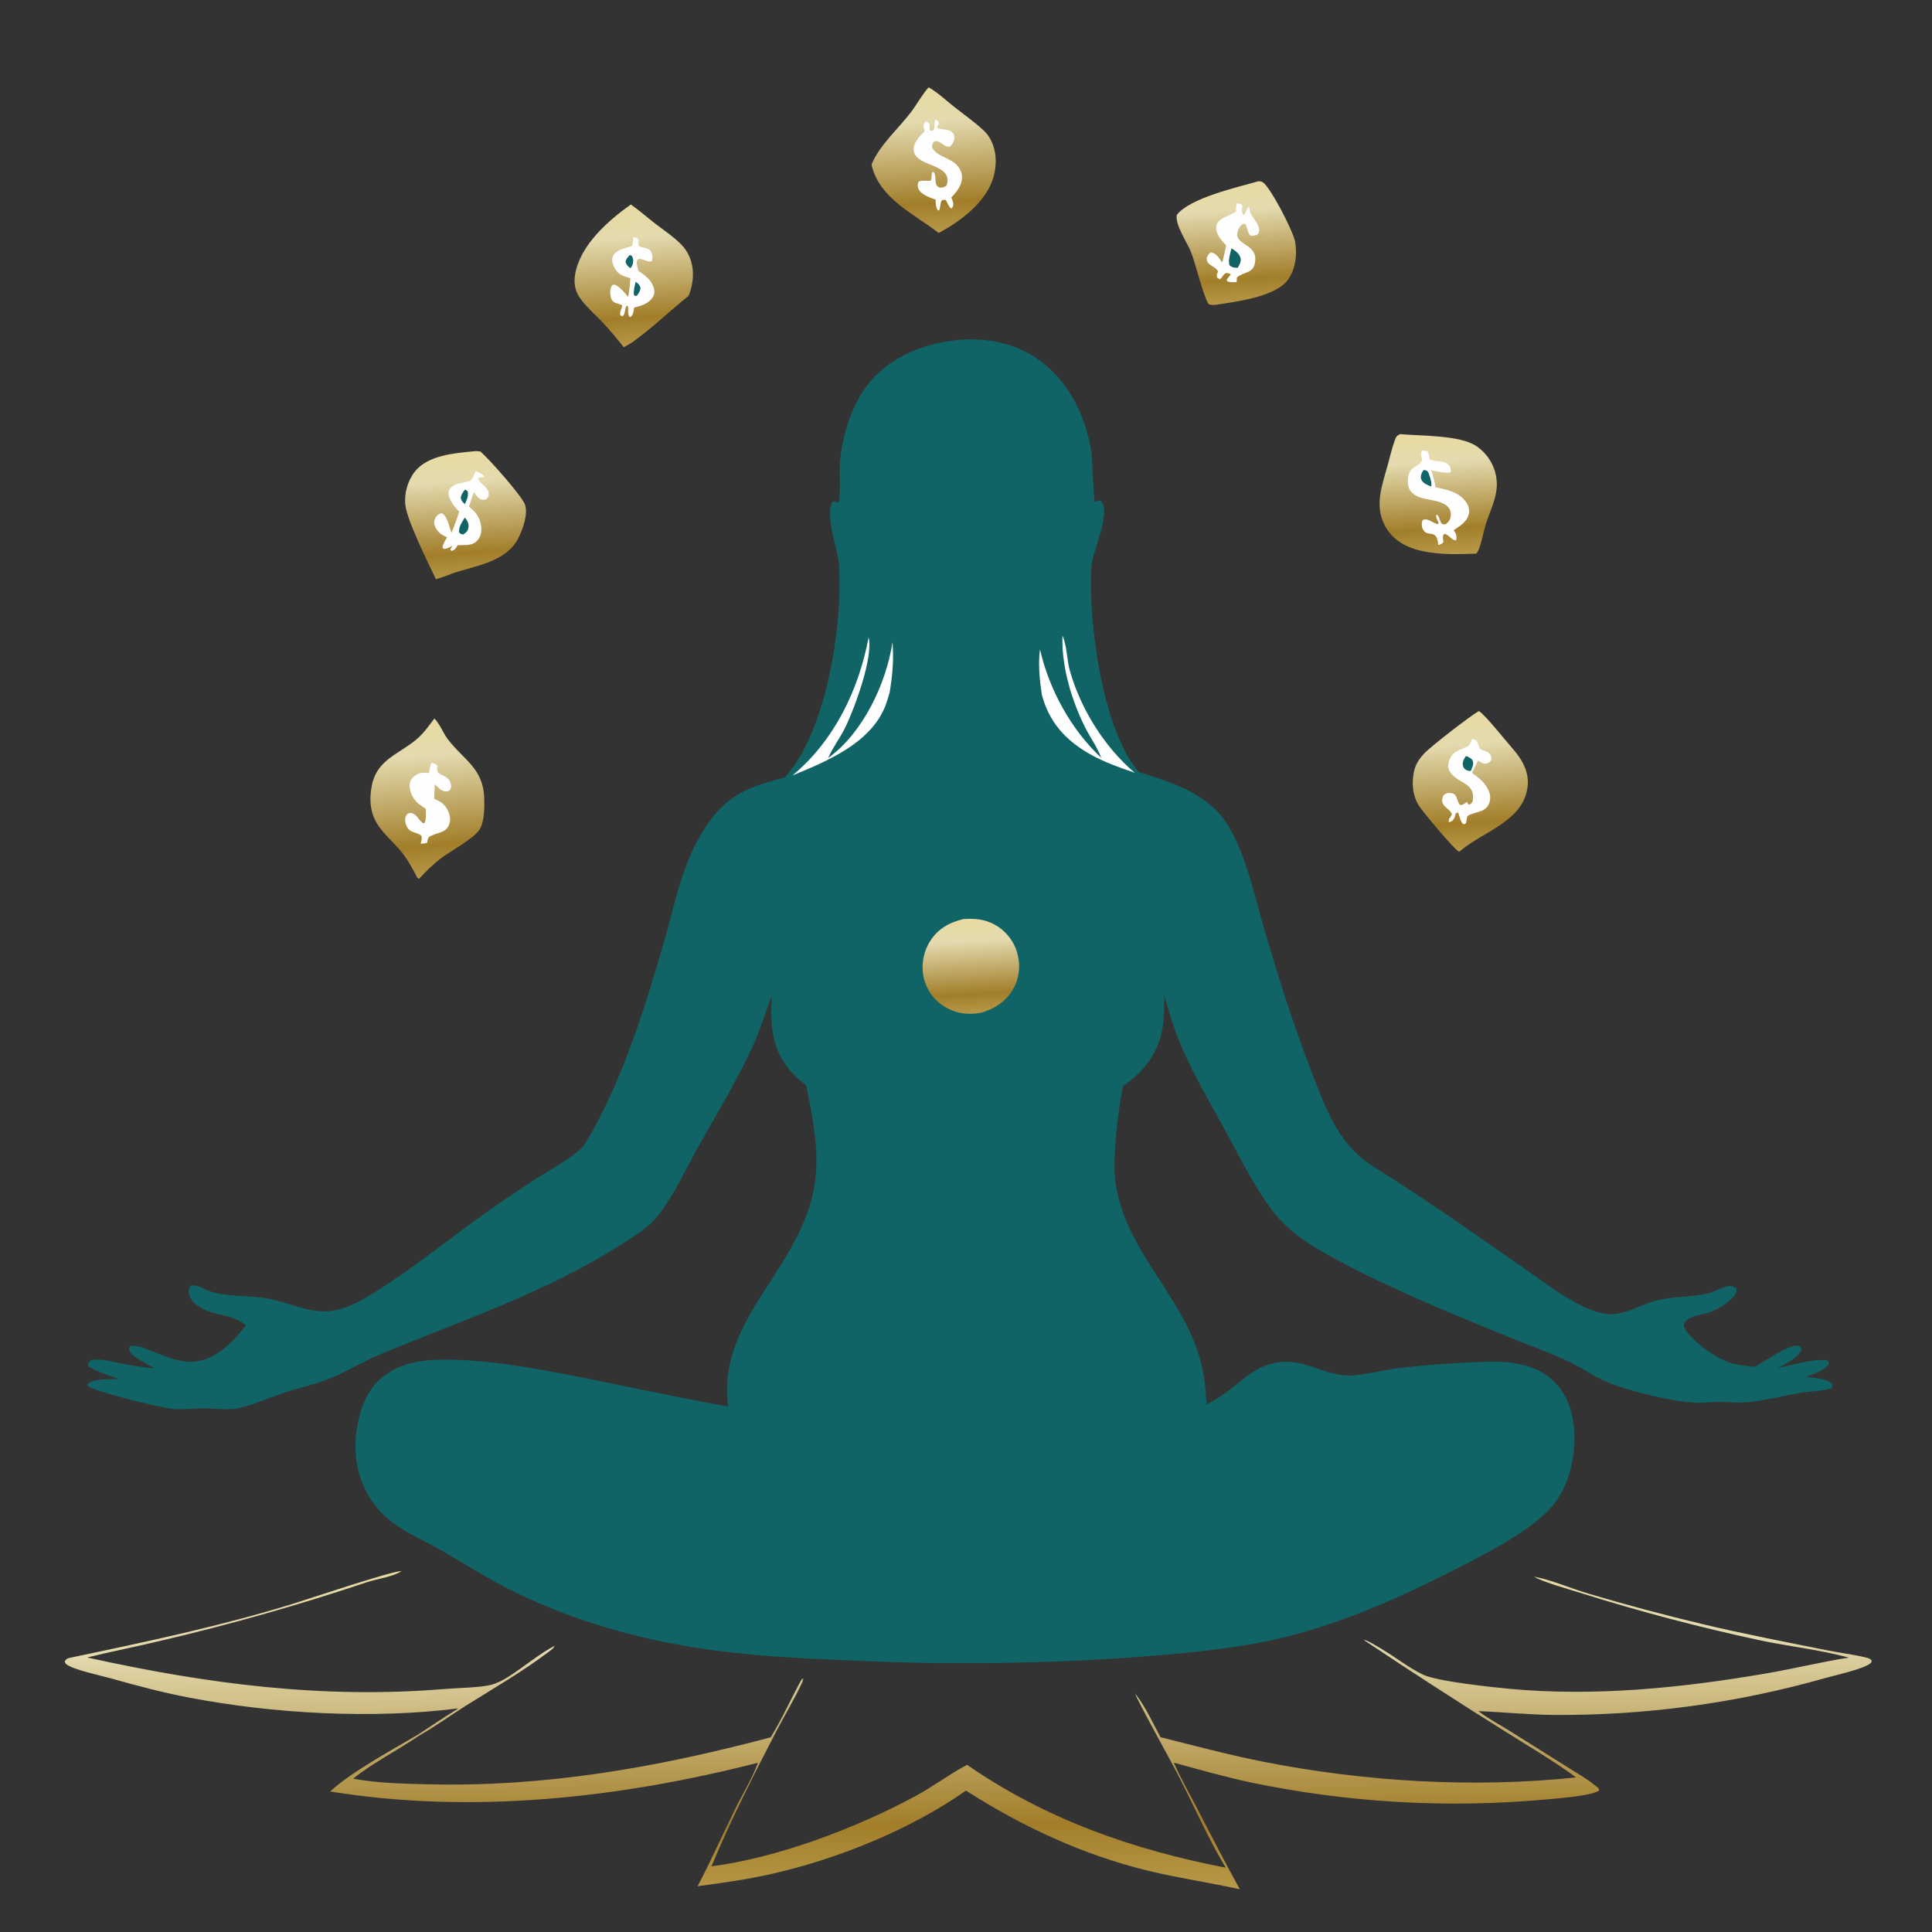 <?xml version="1.0" encoding="UTF-8"?> <svg xmlns="http://www.w3.org/2000/svg" width="1024" height="1024" viewBox="0 0 1024 1024" fill="none"><rect x="0" y="0" width="1024" height="1024" fill="#333333" stroke="none"/><path d="M783.8 376.869C786.876 378.505 798.303 392.919 801.722 396.771C806.421 402.065 810.336 408.712 809.744 416.038C808.186 435.316 785.98 440.536 773.859 451.117L773.25 451.362C771.11 450.637 753.993 430.165 752.028 427.027C748.531 421.441 748.047 414.272 749.674 407.968C750.495 404.791 752.417 401.994 754.613 399.604C758.281 395.61 779.024 379.66 783.8 376.869Z" fill="url(#paint0_linear_76_85)"></path><path d="M780.194 391.621C780.775 391.759 781.184 391.833 781.747 392.082C783.384 392.806 783.35 394.792 784.101 396.185C784.698 397.291 785.502 397.497 786.603 397.878C787.698 398.257 788.69 398.543 789.497 399.452C790.402 400.471 790.433 401.544 790.396 402.813C789.939 403.716 789.104 404.343 788.129 404.645C786.338 405.198 784.82 403.917 783.298 403.123C782.337 405.347 781.292 407.479 780.166 409.622C783.059 411.727 785.769 413.658 787.76 416.709C789.231 418.965 790.305 421.772 789.66 424.493C788.064 431.227 782.006 429.707 777.769 432.55C777.518 433.447 777.319 434.312 777.192 435.233C777.019 436.492 777.308 435.944 776.315 436.82L775.407 436.718C773.829 435.027 773.725 432.602 772.786 430.565L771.556 431.078C771.316 431.946 771.104 433.08 770.675 433.863C769.936 435.21 769.243 435.333 767.898 435.869L767.978 434.016C768.714 433.207 769.132 432.642 769.504 431.611C768.864 429.116 765.683 428.211 764.689 425.758C764.074 424.242 764.394 422.901 765.051 421.49C766.036 420.647 766.931 420.247 768.241 420.285C773.018 420.425 771.593 424.159 773.851 426.642C775.275 426.729 776.002 426.071 777.11 425.295L777.584 424.957C778.007 426.178 777.671 425.683 778.52 426.488C779.755 426.082 779.676 425.922 780.438 424.953C782.654 414.168 771.88 415.707 768.183 408.42C767.256 406.593 767.477 404.699 768.171 402.835C769.98 397.973 773.54 397.78 777.68 395.648C779.135 394.899 779.525 393.63 780.018 392.169C780.079 391.987 780.135 391.803 780.194 391.621Z" fill="#FEFEFE"></path><path d="M777.024 400.701C778.179 401.136 780.065 401.981 780.546 403.182C781.296 405.054 780.234 406.941 779.524 408.674C778.563 408.585 777.433 408.417 776.648 407.799C775.985 407.277 775.528 406.585 775.383 405.766C775.008 403.647 775.873 402.358 777.024 400.701Z" fill="#106466"></path><path d="M667.044 96.046C667.776 96.108 668.601 96.136 669.244 96.542C673.36 99.141 685.486 122.624 686.454 128.215C687.61 134.9 686.676 142.821 682.572 148.358C675.878 157.389 655.191 159.873 644.388 161.574C643.732 161.592 642.91 161.672 642.248 161.584C641.416 161.473 640.756 161.481 640.312 160.735C637.554 156.103 633.828 140.203 631.306 133.708C629.283 128.499 622.717 119.236 623.727 113.911C630.788 104.841 655.763 99.302 667.044 96.046Z" fill="url(#paint1_linear_76_85)"></path><path d="M655.723 107.808C657.018 108.006 657.525 107.886 658.537 108.806C658.114 110.826 658.009 111.935 658.989 113.805L659.542 113.781C660.166 112.446 660.809 111.135 661.504 109.835L662.183 110.112C662.151 113.984 666.041 116.797 667.167 120.423C667.644 121.955 667.452 122.763 666.682 124.125C665.257 124.924 664.482 124.968 662.9 124.998C661.137 123.67 661.366 120.502 659.984 118.66C658.896 118.535 659.214 118.368 658.399 118.963C656.726 120.184 655.894 122.157 655.719 124.201C655.418 127.715 661.268 129.848 663.351 132.152C664.782 133.736 665.46 135.605 665.339 137.737C664.909 145.355 659.813 143.513 655.602 147.044L655.473 149.533C653.698 149.587 652.046 149.77 650.367 149.078L650.229 148.189C650.764 147.448 651.297 146.732 651.889 146.035C652.05 145.845 652.215 145.658 652.378 145.47C651.478 144.731 651.179 144.846 650.061 144.697C649.005 145.064 648.683 145.466 648.071 146.35C647.58 147.06 647.267 147.552 646.529 148.034L645.16 147.165C644.63 145.682 645.046 145.317 645.604 143.886C644.771 141.983 642.279 141.172 640.786 139.815C639.707 138.835 639.635 138.177 639.551 136.778C640.144 135.412 640.442 134.527 641.82 133.771C644.847 134.256 646.105 136.822 647.791 139.147C648.624 136.174 649.212 133.103 649.878 130.087C647.607 127.65 644.404 124.211 644.614 120.596C644.934 115.098 651.86 114.873 655.186 111.941C655.07 110.355 654.91 109.259 655.723 107.808Z" fill="#FEFEFE"></path><path d="M652.69 131.593C654.601 132.838 656.963 134.35 657.492 136.72C657.947 138.759 656.976 140.294 655.98 141.962C654.195 141.931 652.978 141.773 651.651 140.584C650.786 137.893 652.088 134.324 652.69 131.593Z" fill="#106466"></path><path d="M334.366 108.375C338.815 111.535 342.953 115.168 347.267 118.514C351.878 122.091 357.162 125.522 361.2 129.732C362.029 130.591 362.78 131.514 363.454 132.5C364.127 133.486 364.714 134.521 365.214 135.606C368.268 142.354 367.696 150.024 365.026 156.756C354.912 164.872 345.506 174.078 334.932 181.558C333.56 182.465 332.034 183.223 330.6 184.033C326.926 179.422 323.173 174.826 319.093 170.565C315.35 166.656 311.017 162.89 307.807 158.548C304.804 154.486 303.984 150.263 304.85 145.299C307.528 129.955 322.219 117 334.366 108.375Z" fill="url(#paint2_linear_76_85)"></path><path d="M335.678 125.639C337.208 125.975 337.719 125.962 338.58 127.268C338.42 128.26 338.309 129.057 338.452 130.056C339.448 130.938 340.144 131.041 341.427 131.305C343.046 131.639 343.703 131.854 344.893 133.004C345.742 134.943 346.212 136.362 345.413 138.413C343.357 139.283 340.915 137.017 338.718 137.227C337.999 137.296 337.911 137.762 337.524 138.295C337.382 140.245 337.87 141.766 338.427 143.622C341.943 145.834 345.436 148.604 346.584 152.79C347.035 154.437 346.919 156.05 345.99 157.512C343.785 160.982 339.816 162.117 336.096 163.026C335.828 164.97 335.749 166.803 334.128 168.067L333.429 167.717C333.037 166.599 332.863 165.874 332.927 164.681C332.974 163.81 332.978 163.081 332.835 162.21L332.158 162.069L331.548 163.127C331.411 164.031 331.293 164.931 331.044 165.812C330.716 166.971 330.748 167.041 329.744 167.612L328.734 167.017C328.468 165.134 329.383 163.819 329.852 161.984C328.444 160.7 326.149 161.117 324.786 159.615C323.784 158.511 323.502 156.824 323.435 155.393C323.35 153.579 323.547 152.27 324.783 150.913L326.082 150.934C328.95 152.417 330.857 154.935 332.948 157.328C333.581 154.013 333.889 150.818 334.097 147.45C332.607 146.992 331.032 146.564 329.623 145.894C327.157 144.723 325.615 142.327 324.809 139.779C324.336 138.286 324.278 136.629 325.139 135.251C326.699 132.755 330.169 131.752 332.842 131.024C332.971 130.988 334.417 130.62 334.611 130.504C335.565 129.933 335.554 126.783 335.678 125.639Z" fill="#FEFEFE"></path><path d="M336.946 149.355C338.218 150.235 339.052 150.978 339.488 152.514C339.333 154.306 338.631 155.221 337.595 156.654L336.524 156.918L335.963 156.103C335.744 153.771 336.413 151.607 336.946 149.355Z" fill="#106466"></path><path d="M333.756 135.184L334.672 135.455C335.456 136.403 335.641 137.243 335.589 138.49C335.53 139.88 335.104 141.134 334.134 142.134C332.725 141.102 332.055 140.482 331.559 138.768C331.872 137.185 332.726 136.349 333.756 135.184Z" fill="#106466"></path><path d="M251.084 239.204C252.365 239.061 253.331 239.111 254.588 239.297C258.909 242.857 276.645 262.927 278.215 267.341C280.017 272.406 277.19 280.145 274.95 284.797C268.618 297.953 252.121 299.694 239.634 303.976C236.839 305.172 233.937 306.06 231.047 306.994C226.78 297.913 215.905 276.371 214.864 267.785C214.122 261.669 216.089 254.688 219.937 249.876C226.809 241.283 240.898 240.158 251.084 239.204Z" fill="url(#paint3_linear_76_85)"></path><path d="M252.112 249.644C253.602 250.224 255.849 251.236 256.697 252.638L256.465 252.908C255.297 252.921 254.559 252.958 253.498 253.466C253.1 255.705 259.058 257.863 259.094 261.81C259.106 263.142 258.634 263.64 257.836 264.572C256.911 264.838 256.552 265.07 255.58 264.852C253.66 264.421 252.543 262.897 251.581 261.302C251.497 261.163 251.417 261.021 251.334 260.881C250.252 261.979 249.41 266.714 248.506 268.45C248.624 268.549 248.743 268.646 248.86 268.745L249.441 269.247C252.472 271.839 254.233 274.292 254.925 278.31C255.373 280.914 255.151 283.827 253.446 285.96C250.476 289.678 246.697 288.664 242.542 288.992C242.456 289.151 242.376 289.314 242.283 289.469C241.518 290.748 240.842 291.63 239.378 291.993L238.626 291.431L239.765 289.297C238.271 290.054 236.831 291.048 235.101 290.875L234.54 290.091C234.838 288.101 235.943 286.523 236.953 284.824C236 284.351 235.04 283.877 234.129 283.326C232.253 282.192 230.403 279.614 230.155 277.411C230.002 276.054 230.465 274.664 231.363 273.64C232.292 272.582 232.894 272.21 234.268 272.03C237.121 273.61 238.055 279.267 239.276 282.306C240.859 278.671 242.228 274.958 243.385 271.167C241.112 268.926 239.09 266.336 238.028 263.283C237.581 261.998 237.559 260.496 238.317 259.316C240.689 255.626 245.609 256.252 249.118 254.833C250.423 254.305 251.54 250.914 252.112 249.644Z" fill="#FEFEFE"></path><path d="M246.345 259.599C247.518 259.869 246.983 259.59 247.91 260.511C248.347 263.083 247.427 264.931 246.367 267.222C245.207 266.094 244.493 265.466 244.212 263.787C244.491 262.033 245.309 261.01 246.345 259.599Z" fill="#106466"></path><path d="M246.356 274.353C246.419 274.415 246.488 274.471 246.544 274.538C247.694 275.902 248.605 277.694 248.282 279.541C247.899 281.725 247.128 282.178 245.468 283.302C244.283 282.981 244.145 283.138 243.335 282.134C243.095 279.117 244.862 276.831 246.356 274.353Z" fill="#106466"></path><path d="M492.173 46.289C496.933 48.932 501.527 53.31 505.816 56.691C510.991 60.771 516.718 64.747 521.499 69.283C522.877 70.59 523.991 72.042 524.895 73.711C528.355 80.096 528.455 87.605 526.383 94.448C522.515 107.221 508.892 117.442 497.524 123.49C484.234 113.22 465.938 105.176 461.913 87.21C466.048 77.093 476.093 68.272 482.71 59.6C486.002 55.286 488.6 50.356 492.173 46.289Z" fill="url(#paint4_linear_76_85)"></path><path d="M495.841 63.187C496.924 63.899 497.33 64.355 497.674 65.562C497.273 66.22 496.858 66.87 496.429 67.511C499.075 69.275 502.71 67.853 505.032 70.509C505.852 71.445 505.967 72.695 505.767 73.879C505.512 75.388 504.425 77.068 503.124 77.835C500.945 77.798 499.628 76.139 497.782 75.234C496.631 74.669 496.129 74.661 494.964 75.115C494.174 76.212 494.035 76.719 494.01 78.068C496.078 82.659 502.942 83.501 506.597 86.951C508.539 88.784 509.897 91.129 509.892 93.857C509.886 98.204 507.09 101.724 504.217 104.661C504.615 105.631 505.177 106.943 505.24 107.992C505.307 109.104 505.038 109.827 504.224 110.562C502.795 109.623 502.151 107.484 501.344 106.01C501.064 105.996 499.85 105.921 499.604 105.979C498.288 106.289 498.552 110.366 497.639 111.645L496.996 111.308C495.816 109.373 495.985 108.025 495.889 105.84C492.89 104.682 488.24 103.235 486.808 100.095C486.36 99.114 486.261 97.598 486.732 96.628C487.542 94.963 491.887 96.371 493.378 95.619C493.848 95.382 493.711 92.24 493.999 91.371L494.706 91.072C496.079 92.259 495.642 95.422 496.044 97.187C496.34 98.484 496.915 98.806 497.999 99.445C499.672 99.37 500.099 99.42 501.552 98.487C502.233 97.24 502.281 95.99 502.137 94.598C501.519 88.627 490.686 87.394 486.671 83.866C485.182 82.558 484.275 81.163 484.242 79.12C484.184 75.514 487.623 71.928 490.051 69.621C489.798 68.565 489.619 67.501 489.429 66.433C489.879 65.182 489.838 65.073 490.948 64.374L492.025 64.875L490.958 64.367C492.004 64.953 492.195 65.023 492.758 66.064C492.655 67.169 492.619 68.056 492.824 69.149C493.927 69.442 493.787 69.334 494.762 68.934C495.727 67.109 494.985 65.752 495.577 63.942C495.66 63.688 495.753 63.438 495.841 63.187Z" fill="#FEFEFE"></path><path d="M230.21 380.812C232.98 383.421 234.844 388.455 237.21 391.613C245.438 402.594 256.038 406.971 256.628 422.686C256.813 427.619 256.862 435.204 254.254 439.542C251.29 444.472 238.622 451.117 233.541 455.04C229.367 458.264 225.792 461.831 222.201 465.669L221.956 465.762L221.28 465.387C218.776 460.655 216.432 456.109 213.079 451.896C206.724 443.908 198.36 438.813 196.664 427.858C196.081 424.092 196.33 420.295 197.025 416.564C199.57 402.903 210.921 399.904 220.396 392.176C224.309 388.984 227.228 384.84 230.21 380.812Z" fill="url(#paint5_linear_76_85)"></path><path d="M228.646 404.261C230.065 404.624 230.95 404.755 231.936 405.855C230.184 411.679 236.72 409.76 238.613 414.471C239.186 415.897 239.315 417.116 238.646 418.542C237.979 419.058 237.774 419.377 236.888 419.469C234.225 419.746 232.245 417.301 230.423 415.665L230.142 423.367C232.508 424.403 234.696 425.506 236.24 427.659C237.839 429.888 238.969 432.882 238.44 435.65C237.204 442.115 231.237 440.846 227.235 443.761C226.833 444.5 226.621 444.955 226.531 445.812C226.508 446.032 226.503 446.254 226.49 446.474C225.286 447.205 224.282 447.134 222.928 447.135C223.374 445.421 223.884 444.556 223.273 442.864C222.447 442.305 221.777 441.946 220.826 441.609C219.731 441.222 218.486 440.913 217.5 440.285C215.943 439.293 215.111 437.292 214.814 435.544C214.534 433.894 214.831 432.825 215.816 431.453C216.538 431.13 216.974 430.772 217.792 430.89C219.69 431.164 220.608 432.304 221.725 433.722C222.364 434.532 222.914 435.324 223.763 435.93C224.534 436.479 224.158 436.36 225.136 436.17C225.959 433.854 225.694 431.168 225.699 428.732C224.178 427.681 222.535 426.637 221.166 425.392C218.82 423.257 217.049 419.462 217.105 416.273C217.138 414.44 217.878 412.838 219.282 411.655C221.687 409.63 223.534 409.415 226.538 409.679L227.328 409.753C227.636 407.832 227.924 406.074 228.646 404.261Z" fill="#FEFEFE"></path><path d="M742.09 230.108C752.989 231.084 773.777 230.518 782.513 236.454C782.864 236.691 783.208 236.936 783.546 237.19C783.883 237.445 784.214 237.708 784.539 237.979C784.864 238.251 785.181 238.53 785.491 238.817C785.8 239.105 786.103 239.401 786.398 239.704C786.693 240.008 786.979 240.318 787.258 240.636C787.537 240.954 787.807 241.279 788.069 241.611C788.331 241.943 788.584 242.282 788.829 242.627C789.073 242.972 789.308 243.323 789.535 243.68C789.762 244.038 789.979 244.4 790.186 244.768C790.394 245.137 790.592 245.511 790.781 245.889C790.969 246.268 791.147 246.651 791.316 247.038C791.485 247.426 791.643 247.818 791.792 248.214C791.941 248.61 792.079 249.01 792.207 249.413C792.335 249.816 792.452 250.222 792.559 250.631C792.666 251.041 792.763 251.452 792.849 251.866C792.934 252.28 793.009 252.696 793.074 253.114C793.527 255.915 793.42 258.68 792.893 261.461C791.828 267.081 789.255 272.269 787.568 277.707C786.196 282.13 785.44 287.034 783.736 291.301C783.415 292.103 782.959 292.748 782.462 293.445C771.793 293.787 760.496 294.242 750.175 291.118C743.047 288.961 737.21 284.902 733.763 278.115C728.574 267.896 732.463 257.449 735.301 247.268C736.587 242.656 737.646 237.842 739.279 233.344C739.947 231.504 740.313 230.954 742.09 230.108Z" fill="url(#paint6_linear_76_85)"></path><path d="M753.575 238.79L756.246 238.996C757.5 240.104 757.358 241.726 757.689 243.35C760.2 245.022 764.253 243.843 766.989 245.748C767.989 246.444 768.617 247.112 768.83 248.338C768.998 249.307 769.142 249.613 768.58 250.459C765.504 250.878 761.6 249.741 758.515 249.207C759.627 252.255 760.366 255.034 760.862 258.233C766.602 259.489 772.707 260.568 776.596 265.472C778.096 267.363 778.993 269.72 778.545 272.146C777.747 276.458 773.901 278.771 770.521 280.966L770.752 281.345C771.795 283.091 772.304 284.268 771.778 286.331C769.665 286.761 767.965 283.218 765.599 282.996L764.959 283.56C764.64 284.745 764.776 285.573 764.983 286.75L765.068 287.209C764.159 288.512 763.778 288.432 762.301 288.878C761.704 279.816 756.718 285.097 754.284 280.75C753.39 279.152 753.401 277.427 753.964 275.724C756.502 274.161 759.368 277.31 762.071 277.796L762.516 277.015C761.76 275.672 761.213 274.723 761.128 273.136L761.631 272.801C762.4 273.446 762.527 273.706 762.85 274.694C763.18 275.703 763.521 276.49 764.026 277.429C765.145 278.06 765.114 278.021 766.378 277.758C767.196 277.081 767.856 276.53 768.317 275.554C769.063 273.973 769.248 271.822 768.485 270.207C765.941 264.829 756.781 265.454 751.86 263.324C749.66 262.371 747.593 260.937 746.726 258.607C746.141 257.036 746.11 255.374 746.258 253.722C746.897 246.579 751.601 248.307 753.841 243.732C753.337 241.898 752.794 240.6 753.575 238.79Z" fill="#FEFEFE"></path><path d="M754.469 249.137C754.829 249.164 755.488 249.194 755.818 249.308C756.906 249.682 757.106 250.545 757.46 251.533C758.021 253.095 759.143 256.427 758.498 257.86C756.583 257.038 754.191 256.262 753.342 254.151C752.586 252.27 753.559 250.713 754.469 249.137Z" fill="#106466"></path><path d="M242.903 905.484C197.517 911.224 144.981 908.358 100.077 899.734C86.118 897.053 72.494 893.452 58.826 889.586C54.044 888.233 38.501 884.922 35.174 882.088C34.477 881.494 34.556 881.322 34.327 880.494C35.199 879.139 35.955 878.898 37.521 878.57C77.053 870.294 116.692 861.943 155.321 850.03C162.894 847.694 208.01 832.488 212.829 832.73C207.924 835.874 200.169 836.699 194.506 838.6C158.955 850.506 122.933 860.755 86.439 869.345C73.08 872.6 59.558 875.206 46.221 878.492C109.259 892.456 171.048 900.592 235.728 895.189C241.947 894.669 254.645 894.472 260.179 893.024C263.498 892.155 266.591 890.534 269.477 888.711C277.09 883.904 286.734 875.876 294.298 872.177L294.025 872.196C293.479 873.628 292.385 874.325 291.184 875.237C277.259 885.806 261.623 894.846 246.806 904.133C238.584 909.287 230.45 915.251 222.013 920.005C210.613 927.757 197.943 934.16 187.153 942.725C199.932 945.149 213.798 945.393 226.778 945.712C289.194 947.245 348.419 936.78 408.462 920.82C414.597 910.973 419.273 900.148 424.935 890.008L425.712 889.572L425.681 889.568L425.76 890.342L425.151 889.859L425.576 890.806C421.334 900.24 415.814 909.168 411.068 918.363C399.098 941.551 387.066 965.064 377.108 989.185C412.371 984.627 454.076 968.81 485.271 951.923C494.451 946.953 502.835 940.624 511.989 935.708L512.591 935.388C554.065 964.164 600.361 980.392 649.666 989.909C640.046 973.919 632.573 956.48 623.991 939.912C621.022 934.18 602.177 900.199 601.699 897.689C607.109 904.462 610.962 913.108 615.092 920.748C633.323 925.326 651.658 930.237 670.1 933.856C723.616 944.359 781.083 947.803 835.339 942.072C823.074 932.958 809.742 925.315 796.861 917.124C771.962 901.562 747.315 885.61 722.92 869.268C724.18 868.966 730.618 873.02 732.2 873.942C739.579 878.244 746.609 884.005 754.319 887.632C761.974 891.234 790.895 894.246 800.437 895.132C845.621 899.325 891.98 894.547 936.556 886.877C951.07 884.38 965.378 880.856 979.926 878.563C964.573 874.379 948.067 872.637 932.467 869.317C900.953 862.542 869.816 854.336 839.056 844.698C832.625 842.644 818.054 838.649 812.939 835.634C822.576 837.45 832.353 841.835 841.817 844.631C861.92 850.605 882.174 856.015 902.579 860.861C924.422 866.079 946.344 870.258 968.352 874.685C975.091 876.04 982.106 876.857 988.758 878.473C990.17 878.816 991.043 878.983 992.016 880.046C991.885 880.976 992.072 880.901 991.487 881.462C988.331 884.489 972.71 887.895 967.419 889.403C961.569 891.066 955.691 892.624 949.785 894.078C943.88 895.532 937.95 896.881 931.996 898.124C926.043 899.368 920.069 900.505 914.075 901.536C908.081 902.568 902.071 903.492 896.044 904.309C890.017 905.127 883.978 905.837 877.926 906.439C871.873 907.043 865.812 907.538 859.743 907.925C853.674 908.313 847.599 908.592 841.519 908.764C835.44 908.936 829.359 909 823.277 908.955C809.965 908.817 796.849 907.454 783.583 906.931C788.689 910.845 794.635 913.991 800.113 917.396L830.825 936.648C835.851 939.822 841.419 942.914 845.976 946.741C846.876 947.496 847.52 947.73 847.615 948.919C847.474 949.025 847.342 949.143 847.192 949.236C842.689 952.021 825.438 953.143 819.538 953.741C812.985 954.34 806.424 954.816 799.853 955.17C793.283 955.524 786.708 955.756 780.129 955.865C773.55 955.975 766.971 955.961 760.393 955.825C753.814 955.69 747.24 955.432 740.671 955.051C734.102 954.671 727.543 954.168 720.992 953.544C714.442 952.92 707.906 952.173 701.383 951.305C694.861 950.437 688.357 949.448 681.871 948.337C675.386 947.227 668.923 945.997 662.483 944.646C648.971 941.743 635.512 937.876 622.163 934.279C625.705 942.534 630.419 950.623 634.563 958.617C641.955 972.874 649.356 987.302 657.131 1001.34C640.996 997.781 624.683 995.46 608.577 991.543C574.016 983.137 541.825 968.139 511.986 949.067C482.608 969.709 444.339 985.14 409.446 993.109C396.317 996.107 383.046 997.968 369.71 999.742C376.88 986.188 383.159 972.055 389.93 958.289C393.765 950.494 398.842 942.463 401.688 934.309C328.447 953.043 250.06 961.716 174.988 949.519C185.816 939.401 208.403 927.109 221.768 919.262C228.733 914.546 235.778 909.954 242.903 905.484Z" fill="url(#paint7_linear_76_85)"></path><path d="M507.688 180.198C510.842 179.825 514.383 179.87 517.57 179.97C551.963 181.056 573.304 207.071 578.449 239.522C578.934 242.578 579.66 265.519 580.294 266.201L582.047 265.294C582.795 265.37 583.277 265.207 583.789 265.839C588.867 272.11 579.034 292.288 578.518 299.889C576.552 328.828 584.227 386.744 603.547 409.157C618.894 414.102 634.245 418.532 645.68 430.615C658.144 443.786 664.237 472.096 669.273 489.541C676.855 515.805 684.937 541.595 694.787 567.118C698.921 577.83 702.91 588.884 708.889 598.727C712.625 604.879 717.485 610.577 723.206 614.974C728.031 618.683 733.518 621.745 738.62 625.073C749.219 631.956 759.742 638.953 770.191 646.063L809.617 673.528C817.584 679.085 825.478 685.044 833.967 689.772C839.908 693.082 847.296 696.63 854.249 696.545C862.257 696.446 870.667 690.954 878.532 689.122C887.45 687.044 896.855 687.563 905.711 685.4C909.289 684.526 913.049 681.851 916.663 681.625C918.256 681.525 919.24 682.032 920.368 683.074C920.433 683.714 920.486 683.825 920.333 684.534C919.402 688.853 910.288 694.138 906.355 695.479C902.829 696.681 899.056 696.889 895.697 698.632C894.316 699.348 892.913 700.335 892.556 701.94C892.256 703.286 893.34 704.989 894.133 706.005C899.107 712.378 909.435 719.8 917.079 722.314C921.018 723.609 925.676 723.878 929.789 724.443C935.982 721.462 946.995 712.836 953.244 713.221C954.375 713.963 954.425 713.918 954.809 715.202C953.424 719.567 946.13 722.908 942.313 725.177C947.729 723.984 965.024 718.986 969.295 721.488L969.203 723.183L969.495 722.538C967.44 726.46 960.916 728.242 957.019 729.8C961.297 730.314 967.419 730.35 970.773 733.219C971.241 734.504 971.257 734.528 970.838 735.826C970.533 735.914 970.23 736.006 969.925 736.089C964.976 737.451 959.204 737.325 954.086 738.253C944.787 739.94 935.377 742.302 925.976 743.229C921.296 743.691 916.64 743.053 911.962 743.017C907.545 742.983 903.102 743.695 898.691 743.471C886.103 742.834 864.001 737.491 852.107 732.693C845.635 730.082 839.693 725.733 833.413 722.62C823.838 717.872 813.554 714.253 803.646 710.242C771.575 697.258 734.485 682.171 704.405 665.455C694.646 660.032 685.579 654.372 678.033 645.996C667.105 633.865 657.143 613.282 649.211 598.822C641.375 584.537 632.813 570.039 626.367 555.073C622.505 546.109 619.732 536.917 617.058 527.547C617.058 533.5 617.165 539.458 616.105 545.342C613.715 558.603 606.098 568.223 595.189 575.696C592.719 588.021 589.675 612.618 591.01 624.709C594.919 660.1 623.16 683.088 634.374 715.017C637.845 724.9 639.02 734.111 639.476 744.484C643.678 742.219 647.691 739.659 651.516 736.805C658.148 731.794 664.074 725.735 672.229 723.26C689.73 717.949 698.941 728.511 714.227 729.019C721.444 729.259 732.825 726.23 740.542 725.259C755.746 723.347 771.319 722.329 786.635 721.793C799.684 721.335 813.472 722.564 823.43 732.007C831.228 739.403 834.344 750.563 834.491 761.039C834.692 775.393 830.581 790.549 820.291 800.969C808.209 813.205 784.838 824.934 769.328 832.802C743.168 846.074 716.684 857.95 688.35 865.806C665.439 872.159 642.115 874.811 618.514 876.98C580.704 880.244 542.824 881.75 504.875 881.496C485.955 881.557 466.905 880.749 448 879.971C421.969 878.898 396.125 877.54 370.336 873.56C334.322 868.001 298.865 857.492 266.488 840.616C255.238 834.752 244.54 827.771 233.506 821.507C220.836 814.314 207.069 809.312 198.23 797.122C189.481 785.056 186.803 771.236 189.241 756.585C191.117 745.308 195.288 734.955 204.967 728.225C210.837 724.144 217.843 721.977 224.898 721.206C252.978 718.137 297.445 727.85 325.641 733.606C345.694 737.699 365.817 741.808 385.934 745.56C382.236 717.607 396.609 697.331 410.962 675.09C435.553 636.986 436.628 618.763 427.238 575.185C424.279 572.903 421.472 570.525 418.994 567.714C408.796 556.14 408.196 542.507 409.12 527.799C405.651 536.267 403.302 545.039 399.484 553.425C390.555 573.041 379.086 591.584 368.669 610.429C362.538 621.522 357.145 633.336 349.433 643.45C343.977 650.607 336.89 654.663 329.424 659.46C289.61 685.044 245.145 699.635 201.834 717.691C192.883 721.423 184.669 726.411 175.831 730.208C167.969 733.586 159.508 735.296 151.377 737.91C143.994 740.284 130.975 746.073 123.924 746.76C118.763 747.263 113.301 746.483 108.098 746.467C102.391 746.45 96.458 747.325 90.787 746.673C84.331 745.931 49.891 737.58 46.239 734.433L46.386 733.576C49.613 730.506 58.753 731.088 63.144 730.958C58.295 729.06 52.096 727.365 47.695 724.763C46.728 724.191 46.789 724.021 46.551 722.981C46.77 722.541 46.93 722.148 47.287 721.781C48.151 720.895 49.33 720.634 50.511 720.607C55.508 720.495 60.729 722.037 65.632 722.946C71.025 723.99 76.459 724.759 81.931 725.253C79.318 723.789 76.689 722.336 74.124 720.788C72.11 719.572 68.878 717.611 68.45 715.147C68.306 714.314 68.638 714.157 69.072 713.506C74.739 711.452 90.571 723.059 103.286 721.664C114.969 720.382 123.427 711.196 130.393 702.488C123.262 696.457 114.879 697.618 107.094 693.519C104.073 691.928 101.187 689.576 100.282 686.142C99.825 684.406 99.931 683.119 100.872 681.602C104.127 680.29 108.581 683.642 111.774 684.598C121.766 687.588 132.023 686.395 142.12 688.294C154.341 690.592 166.047 697.263 178.742 694.251C185.41 692.669 191.899 689.079 197.684 685.504C219.302 672.142 238.79 655.952 259.514 641.334C267.766 635.519 276.14 629.886 284.637 624.436C290.515 620.727 296.747 617.29 302.366 613.203C304.979 611.302 308.627 608.679 310.286 605.903C329.691 573.421 341.295 535.775 351.825 499.617C357.449 480.308 360.711 460.916 370.968 443.241C383.057 422.408 393.693 417.93 416.071 411.958C418.085 409.6 419.952 407.19 421.685 404.616C438.923 379.003 446.842 329.56 444.602 298.783C444.205 293.327 442.12 287.674 441.103 282.268C440.316 278.087 438.755 269.633 441.282 265.961C442.638 265.541 442.727 265.751 444.056 266.319C444.256 266.253 444.544 266.298 444.656 266.119C445.458 264.835 444.963 248.828 445.109 246.444C445.992 232.007 451.282 214.244 460.604 202.947C472.123 188.986 490.025 181.861 507.688 180.198Z" fill="#106466"></path><path d="M460.378 337.844C462.955 348.382 452.878 375.715 447.828 385.914C445.234 391.153 441.63 395.837 439.214 401.155C439.129 401.343 439.048 401.533 438.965 401.723L439.536 401.31C457.549 388.056 469.816 362.013 473.032 340.372C473.81 349.466 473.033 357.863 471.564 366.824C470.808 369.531 470.062 372.255 468.978 374.853C460.942 394.101 438.131 403.585 420.046 410.979C442.103 392.706 455.199 365.578 460.378 337.844Z" fill="#FEFEFE"></path><path d="M563.133 336.847C565.563 342.365 565.382 349.566 567.049 355.477C572.755 375.712 585.42 396.005 601.413 409.578C593.125 406.721 584.749 403.798 577.138 399.39C564.357 391.986 556.056 382.558 552.19 368.218C551.008 359.97 550.176 352.431 551.21 344.132C556.04 365.477 567.724 386.717 583.665 401.632C581.601 396.055 577.896 390.973 575.21 385.653C567.956 371.288 562.523 353.067 563.133 336.847Z" fill="#FEFEFE"></path><path d="M510.686 487.113C516.638 486.756 521.806 487.12 527.175 490.066C527.551 490.272 527.922 490.487 528.287 490.712C528.652 490.937 529.01 491.171 529.363 491.415C529.716 491.658 530.063 491.911 530.402 492.172C530.742 492.433 531.075 492.703 531.4 492.982C531.726 493.261 532.044 493.548 532.355 493.843C532.666 494.138 532.97 494.441 533.265 494.752C533.56 495.063 533.847 495.382 534.126 495.707C534.405 496.033 534.675 496.366 534.936 496.705C535.197 497.045 535.45 497.391 535.693 497.744C535.937 498.097 536.171 498.455 536.396 498.821C536.621 499.185 536.837 499.556 537.042 499.932C537.248 500.308 537.444 500.689 537.63 501.076C537.816 501.462 537.992 501.852 538.158 502.248C538.324 502.643 538.479 503.042 538.624 503.446C538.769 503.849 538.904 504.256 539.028 504.667C539.152 505.077 539.265 505.491 539.368 505.907C540.963 512.198 540.194 518.9 536.839 524.492C532.915 531.032 526.727 535.007 519.474 536.872C513.366 537.896 507.686 537.341 502.144 534.401C501.771 534.206 501.403 534.002 501.04 533.789C500.677 533.576 500.32 533.353 499.969 533.122C499.618 532.89 499.272 532.649 498.933 532.4C498.594 532.151 498.262 531.892 497.937 531.626C497.611 531.359 497.292 531.084 496.981 530.801C496.67 530.518 496.366 530.228 496.069 529.929C495.772 529.63 495.484 529.324 495.203 529.011C494.922 528.697 494.65 528.377 494.385 528.049C494.121 527.722 493.865 527.388 493.618 527.047C493.371 526.706 493.133 526.359 492.904 526.006C492.675 525.653 492.455 525.294 492.244 524.93C492.033 524.566 491.832 524.197 491.64 523.822C491.448 523.447 491.266 523.068 491.094 522.684C490.922 522.3 490.76 521.911 490.608 521.519C490.455 521.127 490.313 520.731 490.181 520.331C490.05 519.932 489.928 519.529 489.817 519.123C489.709 518.703 489.612 518.281 489.525 517.857C489.438 517.432 489.362 517.006 489.297 516.577C489.232 516.148 489.177 515.719 489.134 515.288C489.09 514.857 489.057 514.425 489.034 513.992C489.012 513.559 489.001 513.126 489 512.693C488.999 512.259 489.01 511.826 489.031 511.393C489.052 510.96 489.083 510.528 489.126 510.097C489.169 509.665 489.222 509.236 489.286 508.808C489.35 508.379 489.425 507.952 489.51 507.527C489.596 507.102 489.692 506.68 489.798 506.26C489.905 505.84 490.022 505.423 490.149 505.009C490.276 504.595 490.414 504.184 490.562 503.777C490.71 503.369 490.868 502.966 491.036 502.566C491.204 502.166 491.382 501.771 491.57 501.381C491.758 500.991 491.956 500.605 492.163 500.225C492.37 499.844 492.586 499.469 492.812 499.099C496.949 492.309 503.177 488.893 510.686 487.113Z" fill="url(#paint8_linear_76_85)"></path><defs><linearGradient id="paint0_linear_76_85" x1="782.531" y1="330.632" x2="799.504" y2="568.339" gradientUnits="userSpaceOnUse"><stop stop-color="#F3DF80"></stop><stop offset="0.265" stop-color="#E3DAAE"></stop><stop offset="0.44" stop-color="#A27E2A"></stop><stop offset="0.71" stop-color="#F9EBA8"></stop><stop offset="1" stop-color="#EEAD2F"></stop></linearGradient><linearGradient id="paint1_linear_76_85" x1="658.628" y1="55.342" x2="671.328" y2="264.901" gradientUnits="userSpaceOnUse"><stop stop-color="#F3DF80"></stop><stop offset="0.265" stop-color="#E3DAAE"></stop><stop offset="0.44" stop-color="#A27E2A"></stop><stop offset="0.71" stop-color="#F9EBA8"></stop><stop offset="1" stop-color="#EEAD2F"></stop></linearGradient><linearGradient id="paint2_linear_76_85" x1="339.232" y1="61.415" x2="356.259" y2="302.869" gradientUnits="userSpaceOnUse"><stop stop-color="#F3DF80"></stop><stop offset="0.265" stop-color="#E3DAAE"></stop><stop offset="0.44" stop-color="#A27E2A"></stop><stop offset="0.71" stop-color="#F9EBA8"></stop><stop offset="1" stop-color="#EEAD2F"></stop></linearGradient><linearGradient id="paint3_linear_76_85" x1="250.151" y1="196.993" x2="263.586" y2="413.847" gradientUnits="userSpaceOnUse"><stop stop-color="#F3DF80"></stop><stop offset="0.265" stop-color="#E3DAAE"></stop><stop offset="0.44" stop-color="#A27E2A"></stop><stop offset="0.71" stop-color="#F9EBA8"></stop><stop offset="1" stop-color="#EEAD2F"></stop></linearGradient><linearGradient id="paint4_linear_76_85" x1="498.331" y1="-1.629" x2="515.232" y2="244.817" gradientUnits="userSpaceOnUse"><stop stop-color="#F3DF80"></stop><stop offset="0.265" stop-color="#E3DAAE"></stop><stop offset="0.44" stop-color="#A27E2A"></stop><stop offset="0.71" stop-color="#F9EBA8"></stop><stop offset="1" stop-color="#EEAD2F"></stop></linearGradient><linearGradient id="paint5_linear_76_85" x1="229.726" y1="328.086" x2="252.001" y2="598.706" gradientUnits="userSpaceOnUse"><stop stop-color="#F3DF80"></stop><stop offset="0.265" stop-color="#E3DAAE"></stop><stop offset="0.44" stop-color="#A27E2A"></stop><stop offset="0.71" stop-color="#F9EBA8"></stop><stop offset="1" stop-color="#EEAD2F"></stop></linearGradient><linearGradient id="paint6_linear_76_85" x1="765.586" y1="190.645" x2="777.746" y2="393.835" gradientUnits="userSpaceOnUse"><stop stop-color="#F3DF80"></stop><stop offset="0.265" stop-color="#E3DAAE"></stop><stop offset="0.44" stop-color="#A27E2A"></stop><stop offset="0.71" stop-color="#F9EBA8"></stop><stop offset="1" stop-color="#EEAD2F"></stop></linearGradient><linearGradient id="paint7_linear_76_85" x1="564.016" y1="728.071" x2="569.584" y2="1268.8" gradientUnits="userSpaceOnUse"><stop stop-color="#F3DF80"></stop><stop offset="0.265" stop-color="#E3DAAE"></stop><stop offset="0.44" stop-color="#A27E2A"></stop><stop offset="0.71" stop-color="#F9EBA8"></stop><stop offset="1" stop-color="#EEAD2F"></stop></linearGradient><linearGradient id="paint8_linear_76_85" x1="517.3" y1="455.751" x2="526.562" y2="616.689" gradientUnits="userSpaceOnUse"><stop stop-color="#F3DF80"></stop><stop offset="0.265" stop-color="#E3DAAE"></stop><stop offset="0.44" stop-color="#A27E2A"></stop><stop offset="0.71" stop-color="#F9EBA8"></stop><stop offset="1" stop-color="#EEAD2F"></stop></linearGradient></defs></svg> 